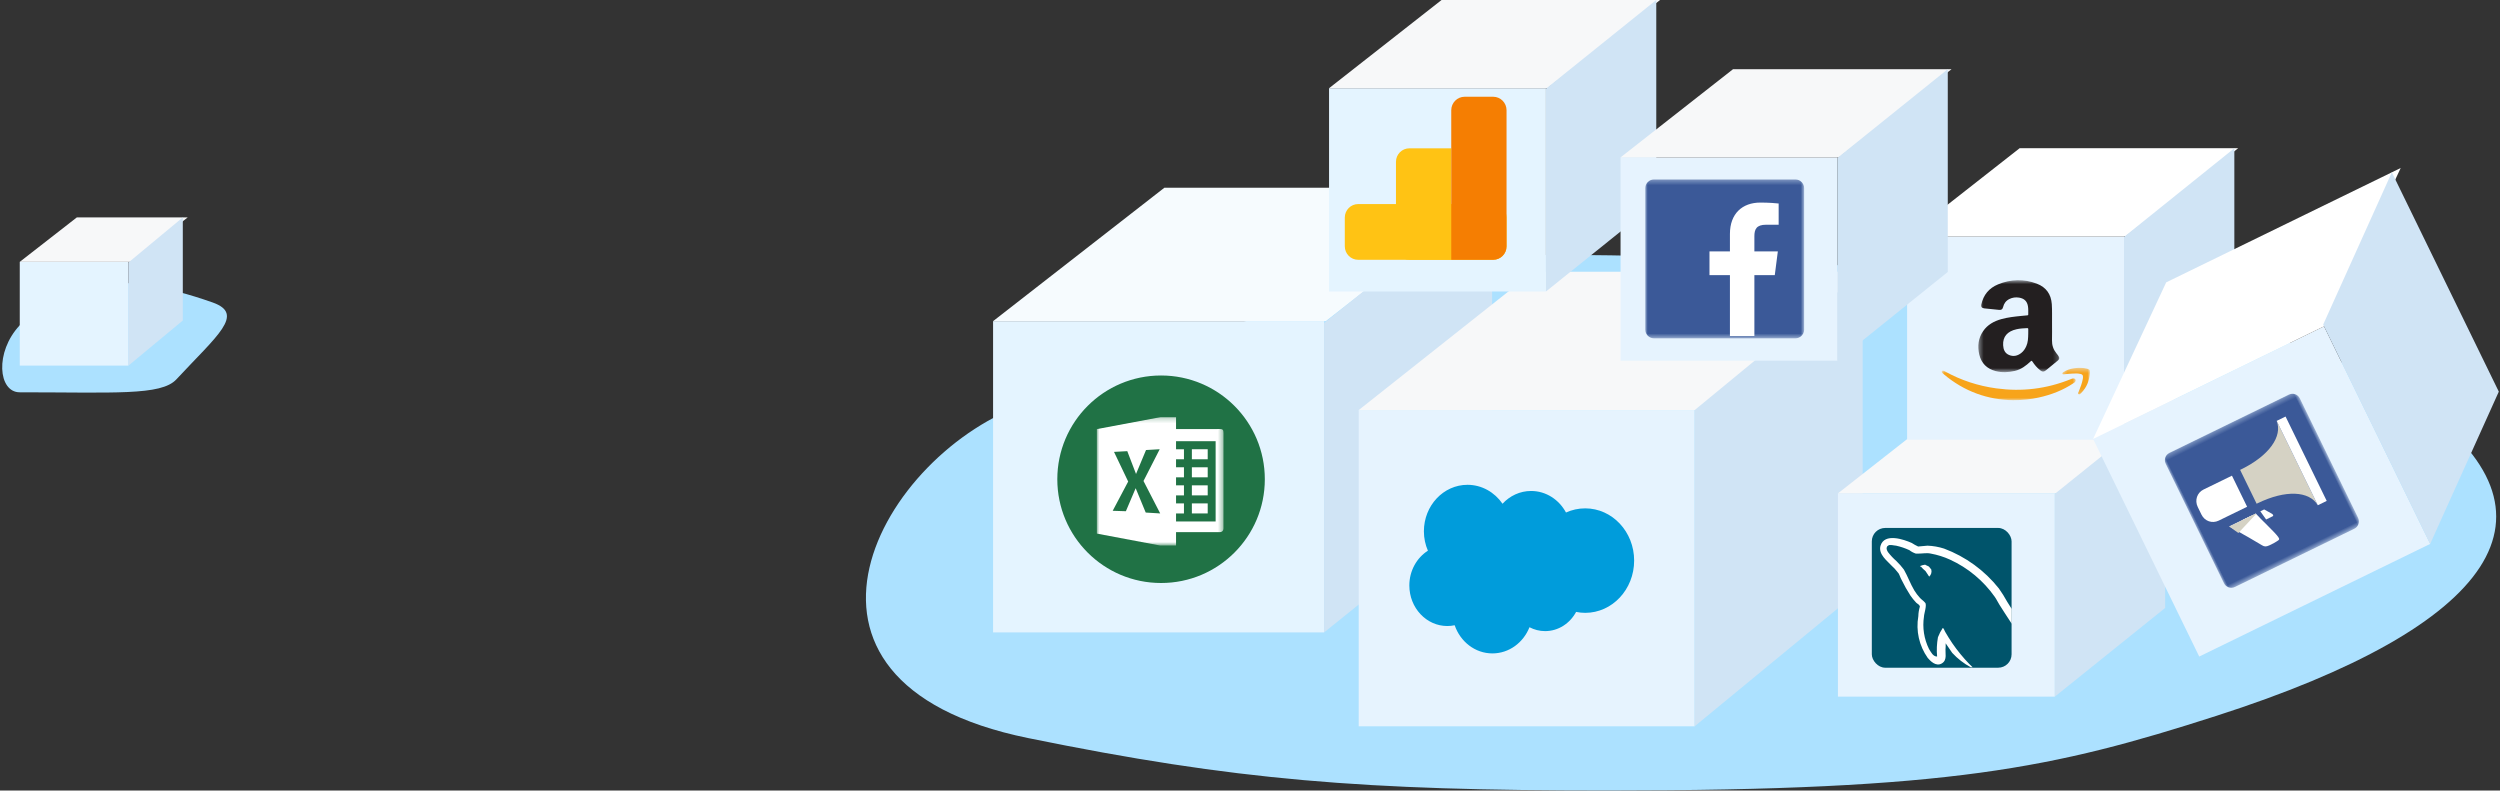 <?xml version="1.0" encoding="UTF-8"?>
<svg width="506px" height="160px" viewBox="0 0 506 160" version="1.1" xmlns="http://www.w3.org/2000/svg" xmlns:xlink="http://www.w3.org/1999/xlink">
    <rect x="0" y="0" width="506" height="160" fill="#333333" stroke="none"/>
    <!-- Generator: Sketch 50.2 (55047) - http://www.bohemiancoding.com/sketch -->
    <title>Group 37 Copy</title>
    <desc>Created with Sketch.</desc>
    <defs>
        <polygon id="path-1" points="0 0.214 25.64 0.214 25.64 26.203 0 26.203"></polygon>
        <path d="M0.213,0.046 L5.809,5.687 L11.404,11.327 L11.404,15.601 L11.404,19.876 C11.404,20.63 11.101,21.314 10.61,21.808 C10.12,22.303 9.442,22.608 8.693,22.608 L4.453,22.608 L0.213,22.608 L0.213,11.327 L0.213,0.046 Z" id="path-3"></path>
        <polygon id="path-5" points="0.427 0.448 6 0.448 6 5.828 0.427 5.828"></polygon>
        <polygon id="path-7" points="0 0.01 27.123 0.01 27.123 5.999 0 5.999"></polygon>
        <polygon id="path-9" points="0.412 0.71 16.802 0.71 16.802 19.331 0.412 19.331"></polygon>
        <polygon id="path-11" points="0.001 0.301 30.209 0.301 30.209 30.512 0.001 30.512"></polygon>
        <polygon id="path-13" points="0 30 30 30 30 0 0 0"></polygon>
        <polygon id="path-15" points="0 0.32 32.16 0.32 32.16 32.48 0 32.48"></polygon>
    </defs>
    <g id="Page-1" stroke="none" stroke-width="1" fill="none" fill-rule="evenodd">
        <g id="Group-37-Copy">
            <path d="M325.386,159.996 C394.992,159.996 415.746,155.444 448.555,144.902 C505.278,126.677 520.695,103.929 489.031,81.543 C457.941,59.562 380.395,51.586 313.281,51.586 C275.534,51.586 246.291,68.897 208.102,81.543 C178.392,91.381 152.166,137.975 208.102,149.387 C250.088,157.953 275.813,159.996 325.386,159.996 Z" id="Oval-6" fill="#ACE1FF"></path>
            <g id="Page-1-Copy-28" transform="translate(201, 38)">
                <polygon id="Fill-1" fill="#E4F4FF" points="0 90 67 90 67 27 0 27"></polygon>
                <g id="Group-Copy" transform="translate(13, 38)">
                    <circle id="Oval-2" fill="#207245" cx="21" cy="21" r="21"></circle>
                    <g id="Page-1" transform="translate(8, 8)">
                        <polygon id="Fill-1" fill="#FFFFFF" points="19.235 16.264 22.439 16.264 22.439 14.233 19.235 14.233"></polygon>
                        <polygon id="Fill-2" fill="#FFFFFF" points="19.235 12.61 22.439 12.61 22.439 10.579 19.235 10.579"></polygon>
                        <polygon id="Fill-3" fill="#FFFFFF" points="19.235 19.92 22.439 19.92 22.439 17.889 19.235 17.889"></polygon>
                        <polygon id="Fill-4" fill="#FFFFFF" points="19.235 8.956 22.439 8.956 22.439 6.925 19.235 6.925"></polygon>
                        <g id="Group-7" transform="translate(0, 0.214)">
                            <mask id="mask-2" fill="white">
                                <use xlink:href="#path-1"></use>
                            </mask>
                            <g id="Clip-6"></g>
                            <path d="M24.043,6.711 L24.043,8.742 L24.043,10.365 L24.043,12.396 L24.043,14.021 L24.043,16.052 L24.043,17.674 L24.043,19.705 L24.043,21.33 L22.44,21.33 L19.236,21.33 L17.633,21.33 L16.03,21.33 L16.03,19.705 L17.633,19.705 L17.633,17.674 L16.03,17.674 L16.03,16.052 L17.633,16.052 L17.633,14.021 L16.03,14.021 L16.03,12.396 L17.633,12.396 L17.633,10.365 L16.03,10.365 L16.03,8.742 L17.633,8.742 L17.633,6.711 L16.03,6.711 L16.03,5.086 L17.633,5.086 L19.236,5.086 L22.44,5.086 L24.043,5.086 L24.043,6.711 Z M9.893,19.526 L7.859,14.6 L5.879,19.257 L3.209,19.172 L6.343,13.252 L3.475,7.248 L6.161,7.1 L7.933,11.718 L9.955,6.871 L12.725,6.711 L9.443,13.137 L12.825,19.705 L9.893,19.526 Z M16.03,2.631 L16.03,0.214 L12.903,0.214 L-0.001,2.635 L-0.001,23.785 L12.825,26.203 L16.03,26.203 L16.03,23.483 L24.919,23.483 C25.369,23.483 25.635,23.165 25.635,22.747 L25.64,3.465 C25.64,2.797 25.496,2.622 24.869,2.622 L16.03,2.631 Z" id="Fill-5" fill="#FFFFFF" mask="url(#mask-2)"></path>
                        </g>
                    </g>
                </g>
                <polygon id="Fill-2" fill="#F6FBFE" points="34.667 0 0 27 67.333 27 102 0"></polygon>
                <polygon id="Fill-3" fill="#D0E4F5" points="67 27.392 67 90 101 62.609 101 0"></polygon>
            </g>
            <g id="Page-1-Copy-27" transform="translate(275, 55)">
                <polygon id="Fill-1" fill="#E6F3FE" points="0 92 68 92 68 28 0 28"></polygon>
                <polygon id="Fill-2" fill="#F7F8F9" points="35.347 0 0 28 68.653 28 104 0"></polygon>
                <polygon id="Fill-3" fill="#D0E4F5" points="68 28 68 92 102 64 102 0"></polygon>
            </g>
            <g id="Page-1-Copy-4" transform="translate(282, 90)">
                <polygon id="Fill-1" points="0 52 52 52 52 0 0 0"></polygon>
                <path d="M38.842,12.891 C37.465,12.891 36.151,13.19 34.957,13.733 C33.552,11.131 30.921,9.373 27.898,9.373 C25.632,9.373 23.587,10.357 22.111,11.956 C20.504,9.632 17.928,8.125 15.018,8.125 C10.147,8.125 6.196,12.339 6.196,17.538 C6.196,18.943 6.492,20.265 7.007,21.459 C4.76,22.893 3.25,25.503 3.25,28.498 C3.25,33.031 6.694,36.708 10.94,36.708 C11.449,36.708 11.947,36.651 12.425,36.548 C13.568,39.875 16.554,42.25 20.063,42.25 C23.436,42.25 26.328,40.066 27.566,36.952 C28.524,37.453 29.593,37.737 30.728,37.737 C33.418,37.737 35.756,36.173 37.005,33.85 C37.599,33.972 38.213,34.04 38.842,34.04 C44.316,34.04 48.75,29.302 48.75,23.461 C48.75,17.626 44.316,12.891 38.842,12.891" id="Fill-2" fill="#009CDB"></path>
            </g>
            <g id="Page-1-Copy-29" transform="translate(269, 0)">
                <polygon id="Fill-1" fill="#E4F4FF" points="0 59 43.897 59 43.897 17.855 0 17.855"></polygon>
                <polygon id="Fill-2" fill="#F7F8F9" points="22.771 0 0 17.855 44.229 17.855 67 0"></polygon>
                <polygon id="Fill-3" fill="#D0E4F5" points="43.897 17.957 43.897 59 66.23 41.044 66.23 0"></polygon>
                <g id="Group-13" transform="translate(3.08, 19.408)">
                    <path d="M32.845,24.627 L32.845,27.535 L32.845,30.442 C32.845,31.197 32.542,31.88 32.051,32.375 C31.561,32.869 30.883,33.175 30.134,33.175 L16.476,33.175 L2.818,33.175 C2.069,33.175 1.392,32.869 0.901,32.375 C0.41,31.88 0.107,31.197 0.107,30.442 L0.107,27.535 L0.107,24.627 C0.107,23.872 0.41,23.189 0.901,22.695 C1.392,22.2 2.069,21.894 2.818,21.894 L16.476,21.894 L30.134,21.894 C30.883,21.894 31.561,22.2 32.051,22.695 C32.542,23.189 32.845,23.872 32.845,24.627" id="Fill-4" fill="#FFC314"></path>
                    <path d="M21.655,33.175 L17.415,33.175 L13.174,33.175 C12.426,33.175 11.748,32.87 11.258,32.375 C10.767,31.88 10.464,31.197 10.464,30.443 L10.464,21.894 L10.464,13.346 C10.464,12.591 10.767,11.908 11.258,11.414 C11.748,10.919 12.426,10.613 13.174,10.613 L17.415,10.613 L21.655,10.613 L21.655,21.894 L21.655,33.175 Z" id="Fill-6" fill="#FFC314"></path>
                    <path d="M30.135,33.175 L25.895,33.175 L21.654,33.175 L21.654,18.04 L21.654,2.906 C21.654,2.151 21.958,1.468 22.449,0.974 C22.939,0.479 23.617,0.173 24.365,0.173 L27.25,0.173 L30.135,0.173 C30.883,0.173 31.561,0.479 32.051,0.974 C32.542,1.468 32.845,2.151 32.845,2.906 L32.845,16.674 L32.845,30.443 C32.845,31.197 32.542,31.88 32.051,32.375 C31.561,32.87 30.883,33.175 30.135,33.175" id="Fill-8" fill="#F57E02"></path>
                    <g id="Group-12" transform="translate(21.441, 10.567)">
                        <mask id="mask-4" fill="white">
                            <use xlink:href="#path-3"></use>
                        </mask>
                        <g id="Clip-11"></g>
                        <path d="M0.213,0.046 L5.809,5.687 L11.404,11.327 L11.404,15.601 L11.404,19.876 C11.404,20.63 11.101,21.314 10.61,21.808 C10.12,22.303 9.442,22.608 8.693,22.608 L4.453,22.608 L0.213,22.608 L0.213,11.327 L0.213,0.046 Z" id="Fill-10" mask="url(#mask-4)"></path>
                    </g>
                </g>
            </g>
            <g id="Page-1" transform="translate(372, 82)">
                <polygon id="Fill-1" fill="#E6F3FE" points="0 59 43.897 59 43.897 17.855 0 17.855"></polygon>
                <g transform="translate(0, 17)"></g>
                <polygon id="Fill-2" fill="#F7F8F9" points="22.771 0 0 17.855 44.229 17.855 67 0"></polygon>
                <polygon id="Fill-3" fill="#D0E4F5" points="43.897 17.957 43.897 59 66.23 41.044 66.23 0"></polygon>
            </g>
            <g id="icon_logo_MySQL" transform="translate(374, 102)">
                <g id="图层_1">
                    <rect id="Rectangle-path" x="0" y="0" width="38" height="38"></rect>
                    <rect id="Rectangle-path" fill="#00546B" fill-rule="nonzero" x="4.856" y="4.856" width="28.289" height="28.289" rx="2.714"></rect>
                    <path d="M32.258,19.802 C31.748,18.869 31.184,17.967 30.569,17.1 C27.674,13.457 23.843,10.669 19.486,9.036 C18.399,8.684 17.27,8.485 16.129,8.444 L14.229,8.613 C13.782,8.407 13.352,8.167 12.941,7.896 C11.379,7.199 7.389,5.784 6.608,8.487 C6.143,10.218 8.064,11.59 8.719,12.35 C9.294,12.868 9.817,13.44 10.281,14.06 C10.513,14.461 10.619,14.904 10.872,15.348 C11.405,16.446 12.005,17.51 12.667,18.536 C13.017,19.042 13.406,19.522 13.828,19.971 C14.06,20.224 14.44,20.288 14.588,20.752 C14.392,21.389 14.285,22.05 14.271,22.716 C13.751,25.671 14.435,28.712 16.171,31.16 C16.657,31.73 17.818,32.997 19.021,32.279 C20.224,31.561 19.633,30.168 19.802,28.943 L19.802,28.204 L19.802,28.204 C20.246,28.859 20.689,29.492 21.132,30.147 C22.215,31.319 23.485,32.304 24.89,33.06 L24.89,33.06 L25.27,33.06 C25.038,32.849 24.806,32.638 24.616,32.427 C23.346,31.118 22.188,29.706 21.153,28.204 C20.647,27.466 20.161,26.663 19.739,25.946 C19.549,25.671 19.486,25.207 19.211,25.101 C18.817,25.689 18.492,26.319 18.24,26.98 C18.006,28.268 17.949,29.582 18.071,30.886 L18.071,30.886 C17.227,30.886 16.847,29.999 16.424,29.344 C15.425,27.318 15.071,25.034 15.411,22.8 C15.411,22.251 16.044,20.478 15.664,20.013 C15.284,19.549 14.904,19.359 14.588,19 C14.168,18.545 13.793,18.05 13.469,17.522 C12.667,16.192 12.139,14.672 11.358,13.3 C10.893,12.675 10.378,12.089 9.817,11.548 C9.204,11.013 8.645,10.419 8.149,9.774 C7.98,9.521 7.748,9.099 7.896,8.761 C7.916,8.617 8.013,8.496 8.149,8.444 C8.444,8.128 9.416,8.444 9.774,8.444 C10.699,8.648 11.598,8.953 12.456,9.352 C12.849,9.658 13.291,9.893 13.764,10.049 L14.292,10.049 C15.137,10.049 16.002,9.859 16.804,10.049 C18.145,10.295 19.449,10.707 20.689,11.273 C24.322,12.939 27.447,15.54 29.746,18.81 C30.126,19.338 30.337,19.866 30.696,20.414 C31.392,21.576 32.237,22.758 32.933,23.877 L33.166,24.257 L33.166,21.238 L32.258,19.802 Z" id="Shape" fill="#FFFFFF" fill-rule="nonzero"></path>
                    <path d="M15.643,12.287 C15.295,12.336 14.955,12.428 14.63,12.561 L14.63,12.667 L14.778,12.667 C15.068,13.003 15.386,13.313 15.728,13.596 L16.467,14.714 L16.467,14.714 C16.873,14.349 17.037,13.784 16.889,13.258 C16.714,13.072 16.552,12.875 16.403,12.667 C16.234,12.54 15.876,12.456 15.643,12.287 Z" id="Shape" fill="#FFFFFF" fill-rule="nonzero"></path>
                </g>
            </g>
            <g id="Page-1-Copy-3" transform="translate(0, 44)">
                <path d="M22.574,13.367 C25.839,12.968 33.104,13.698 43.049,17.224 C49.682,19.577 43.878,23.969 35.696,32.787 C32.607,36.117 23.098,35.402 3.99,35.402 C-0.35,35.402 -1.111,27.289 3.99,21.846 C9.429,16.042 19.553,13.736 22.574,13.367 Z" id="Rectangle-9" fill="#ACE1FF"></path>
                <polygon id="Fill-1" fill="#E4F4FF" points="4 30 26 30 26 9 4 9"></polygon>
                <polygon id="Fill-2" fill="#F7F8F9" points="15.556 0 4 9 26.444 9 38 0"></polygon>
                <polygon id="Fill-3" fill="#D0E4F5" points="26 9.131 26 30 37 20.87 37 0"></polygon>
            </g>
            <g id="Page-1-Copy-26" transform="translate(386, 30)">
                <polygon id="Fill-1" fill="#E6F3FE" points="0 59 43.897 59 43.897 17.855 0 17.855"></polygon>
                <g id="Page-1" transform="translate(7, 26)">
                    <g id="Group-3" transform="translate(24, 18)">
                        <mask id="mask-6" fill="white">
                            <use xlink:href="#path-5"></use>
                        </mask>
                        <g id="Clip-2"></g>
                        <path d="M2.536,1.604 C2.013,1.606 1.388,1.706 0.757,1.753 C0.638,1.763 0.482,1.804 0.436,1.639 C0.394,1.496 0.506,1.405 0.611,1.333 C1.276,0.876 2.027,0.647 2.813,0.535 C3.676,0.409 4.54,0.405 5.391,0.621 C5.917,0.752 6.026,0.869 5.996,1.415 C5.907,3.015 5.363,4.427 4.201,5.566 C4.062,5.701 3.896,5.93 3.686,5.776 C3.48,5.627 3.676,5.417 3.74,5.249 C4.073,4.409 4.412,3.571 4.566,2.673 C4.587,2.56 4.596,2.442 4.598,2.325 C4.598,1.938 4.477,1.779 4.097,1.686 C3.62,1.571 3.135,1.566 2.536,1.604" id="Fill-1" fill="#F7A41B" mask="url(#mask-6)"></path>
                    </g>
                    <g id="Group-6" transform="translate(0, 19)">
                        <mask id="mask-8" fill="white">
                            <use xlink:href="#path-7"></use>
                        </mask>
                        <g id="Clip-5"></g>
                        <path d="M14.488,5.999 C9.385,5.938 4.562,4.258 0.409,0.737 C0.313,0.657 0.216,0.574 0.129,0.483 C0.033,0.382 -0.051,0.258 0.036,0.118 C0.136,-0.042 0.292,0.011 0.432,0.056 C0.505,0.079 0.573,0.123 0.64,0.16 C3.891,1.971 7.37,3.101 11.052,3.607 C16.25,4.321 21.281,3.703 26.143,1.733 C26.325,1.659 26.503,1.586 26.706,1.6 C26.872,1.612 27.012,1.666 27.086,1.826 C27.159,1.983 27.117,2.128 27.023,2.265 C26.948,2.373 26.844,2.442 26.739,2.513 C24.566,3.99 22.161,4.904 19.61,5.467 C18.024,5.817 16.421,5.991 14.488,5.999" id="Fill-4" fill="#F7A41B" mask="url(#mask-8)"></path>
                    </g>
                    <g id="Group-9" transform="translate(7, -0)">
                        <mask id="mask-10" fill="white">
                            <use xlink:href="#path-9"></use>
                        </mask>
                        <g id="Clip-8"></g>
                        <path d="M10.521,10.658 C10.505,10.987 10.516,11.32 10.516,11.519 C10.499,12.471 10.467,13.287 10.125,14.057 C9.884,14.603 9.562,15.091 9.079,15.462 C8.341,16.031 7.511,16.221 6.633,15.85 C5.764,15.486 5.479,14.727 5.436,13.875 C5.344,12.153 6.275,11.057 8.149,10.639 C8.845,10.483 9.554,10.445 10.265,10.413 C10.462,10.404 10.53,10.462 10.521,10.658 M16.672,16.115 C16.538,15.899 16.373,15.702 16.213,15.502 C15.599,14.736 15.304,13.876 15.325,12.896 C15.352,11.759 15.332,10.618 15.332,9.267 C15.311,8.163 15.376,6.848 15.282,5.534 C15.136,3.56 14.153,2.139 12.253,1.415 C9.632,0.414 6.991,0.492 4.412,1.555 C2.563,2.314 1.431,3.702 1.021,5.625 C0.923,6.082 1.13,6.365 1.606,6.414 C2.601,6.519 3.596,6.621 4.594,6.717 C5.092,6.766 5.312,6.614 5.429,6.136 C5.607,5.412 6.012,4.86 6.698,4.521 C7.315,4.216 7.974,4.125 8.656,4.237 C9.706,4.411 10.278,4.958 10.454,5.963 C10.552,6.525 10.512,7.092 10.517,7.655 C10.519,7.786 10.453,7.818 10.334,7.827 C9.936,7.86 9.538,7.902 9.139,7.94 C7.774,8.077 6.41,8.219 5.083,8.588 C3.589,9.004 2.288,9.715 1.402,10.998 C0.383,12.469 0.211,14.097 0.612,15.786 C1.026,17.522 2.144,18.643 3.915,19.107 C5.209,19.445 6.516,19.375 7.808,19.07 C9.09,18.768 10.087,18.005 11.009,17.133 C11.165,16.983 11.234,16.99 11.353,17.17 C11.79,17.838 12.303,18.444 12.94,18.948 C13.369,19.291 13.682,19.294 14.11,18.941 C14.913,18.279 15.718,17.621 16.52,16.962 C16.834,16.703 16.888,16.458 16.672,16.115" id="Fill-7" fill="#231F20" mask="url(#mask-10)"></path>
                    </g>
                </g>
                <polygon id="Fill-2" fill="#FFFFFF" points="22.771 0 0 17.855 44.229 17.855 67 0"></polygon>
                <polygon id="Fill-3" fill="#D0E4F5" points="43.897 17.957 43.897 59 66.23 41.044 66.23 0"></polygon>
            </g>
            <g id="Page-1-Copy-31" transform="translate(465.514, 83.442) rotate(-26) translate(-465.514, -83.442) translate(425.514, 47.942)">
                <polygon id="Fill-1" fill="#E6F3FE" points="0 71 52 71 52 22 0 22"></polygon>
                <g id="Page-1-Copy-23" transform="translate(11, 31)">
                    <g id="Group-3">
                        <mask id="mask-12" fill="white">
                            <use xlink:href="#path-11"></use>
                        </mask>
                        <g id="Clip-2"></g>
                        <path d="M28.543,30.512 C29.465,30.512 30.209,29.766 30.209,28.846 L30.209,1.967 C30.209,1.047 29.465,0.301 28.543,0.301 L1.669,0.301 C0.747,0.301 0.001,1.047 0.001,1.967 L0.001,28.846 C0.001,29.766 0.747,30.512 1.669,30.512 L28.543,30.512 Z" id="Fill-1" fill="#3B5998" mask="url(#mask-12)"></path>
                    </g>
                    <mask id="mask-14" fill="white">
                        <use xlink:href="#path-13"></use>
                    </mask>
                    <g id="Clip-5"></g>
                    <polygon id="Fill-4" fill="#FFFFFF" mask="url(#mask-14)" points="9 21 11 21 11 19 9 19"></polygon>
                    <path d="M14.842,20.398 L13.864,19 L13,19 C13.081,19.483 13.2,20.195 13.33,21 L14.757,21 C15.059,21 15.07,20.72 14.842,20.398" id="Fill-6" fill="#FFFFFF" mask="url(#mask-14)"></path>
                    <path d="M11.577,25.992 C10.896,25.967 10.605,25.818 10.292,25.329 C9.177,23.573 7.994,21.876 6.745,20.082 L6,19 L11.976,19 C12.31,20.303 13.794,24.084 13.975,25.248 C14.056,25.812 13.963,25.864 13.333,25.927 C12.898,25.973 12.449,26 12.007,26 L11.577,25.992 Z" id="Fill-7" fill="#FFFFFF" mask="url(#mask-14)"></path>
                    <path d="M13.207,9.671 L13,9.671 L13,17.293 L13.207,17.293 C19.552,17.293 23.724,19.649 24,23 L24,4 C23.724,7.348 19.552,9.671 13.207,9.671" id="Fill-8" fill="#D5D2C4" mask="url(#mask-14)"></path>
                    <path d="M4.594,10 C3.163,10 2,11.145 2,12.657 L2,14.374 C2,15.887 3.163,17 4.594,17 L11,17 L11,10 L4.594,10 Z" id="Fill-9" fill="#FFFFFF" mask="url(#mask-14)"></path>
                    <path d="M11.976,19 L6,19 L6.745,20.376 C6.862,20.588 6.97,20.788 7.084,21 L12,19.109 C11.993,19.077 11.983,19.032 11.976,19" id="Fill-10" fill="#D5D2C4" mask="url(#mask-14)"></path>
                    <path d="M26,23 L26,4 L24.004,4 C24.004,4.007 24,4.014 24,4.025 L24,22.975 C24,22.984 24.004,22.991 24.004,23 L26,23 Z" id="Fill-11" fill="#FFFFFF" mask="url(#mask-14)"></path>
                </g>
                <polygon id="Fill-2" fill="#FFFFFF" points="27.19 0 0 22 52.81 22 80 0"></polygon>
                <polygon id="Fill-3" fill="#D0E4F5" points="52 21.609 52 71 78 49.392 78 0"></polygon>
            </g>
            <g id="Page-1-Copy-30" transform="translate(328, 14)">
                <polygon id="Fill-1" fill="#E6F3FE" points="0 59 43.897 59 43.897 17.855 0 17.855"></polygon>
                <g id="Page-1-Copy-21" transform="translate(5, 22)">
                    <g id="Group-3">
                        <mask id="mask-16" fill="white">
                            <use xlink:href="#path-15"></use>
                        </mask>
                        <g id="Clip-2"></g>
                        <path d="M30.386,32.48 C31.368,32.48 32.16,31.686 32.16,30.706 L32.16,2.094 C32.16,1.117 31.368,0.32 30.386,0.32 L1.778,0.32 C0.794,0.32 -0,1.117 -0,2.094 L-0,30.706 C-0,31.686 0.794,32.48 1.778,32.48 L30.386,32.48 Z" id="Fill-1" fill="#3B5998" mask="url(#mask-16)"></path>
                    </g>
                    <path d="M22.087,32 L22.087,19.685 L26.216,19.685 L26.834,14.887 L22.087,14.887 L22.087,11.821 C22.087,10.432 22.473,9.485 24.462,9.485 L27,9.483 L27,5.19 C26.559,5.133 25.054,5 23.303,5 C19.641,5 17.138,7.238 17.138,11.346 L17.138,14.887 L13,14.887 L13,19.685 L17.138,19.685 L17.138,32 L22.087,32 Z" id="Fill-4" fill="#FFFFFF"></path>
                </g>
                <polygon id="Fill-2" fill="#F7F8F9" points="22.771 0 0 17.855 44.229 17.855 67 0"></polygon>
                <polygon id="Fill-3" fill="#D0E4F5" points="43.897 17.957 43.897 59 66.23 41.044 66.23 0"></polygon>
            </g>
        </g>
    </g>
</svg>